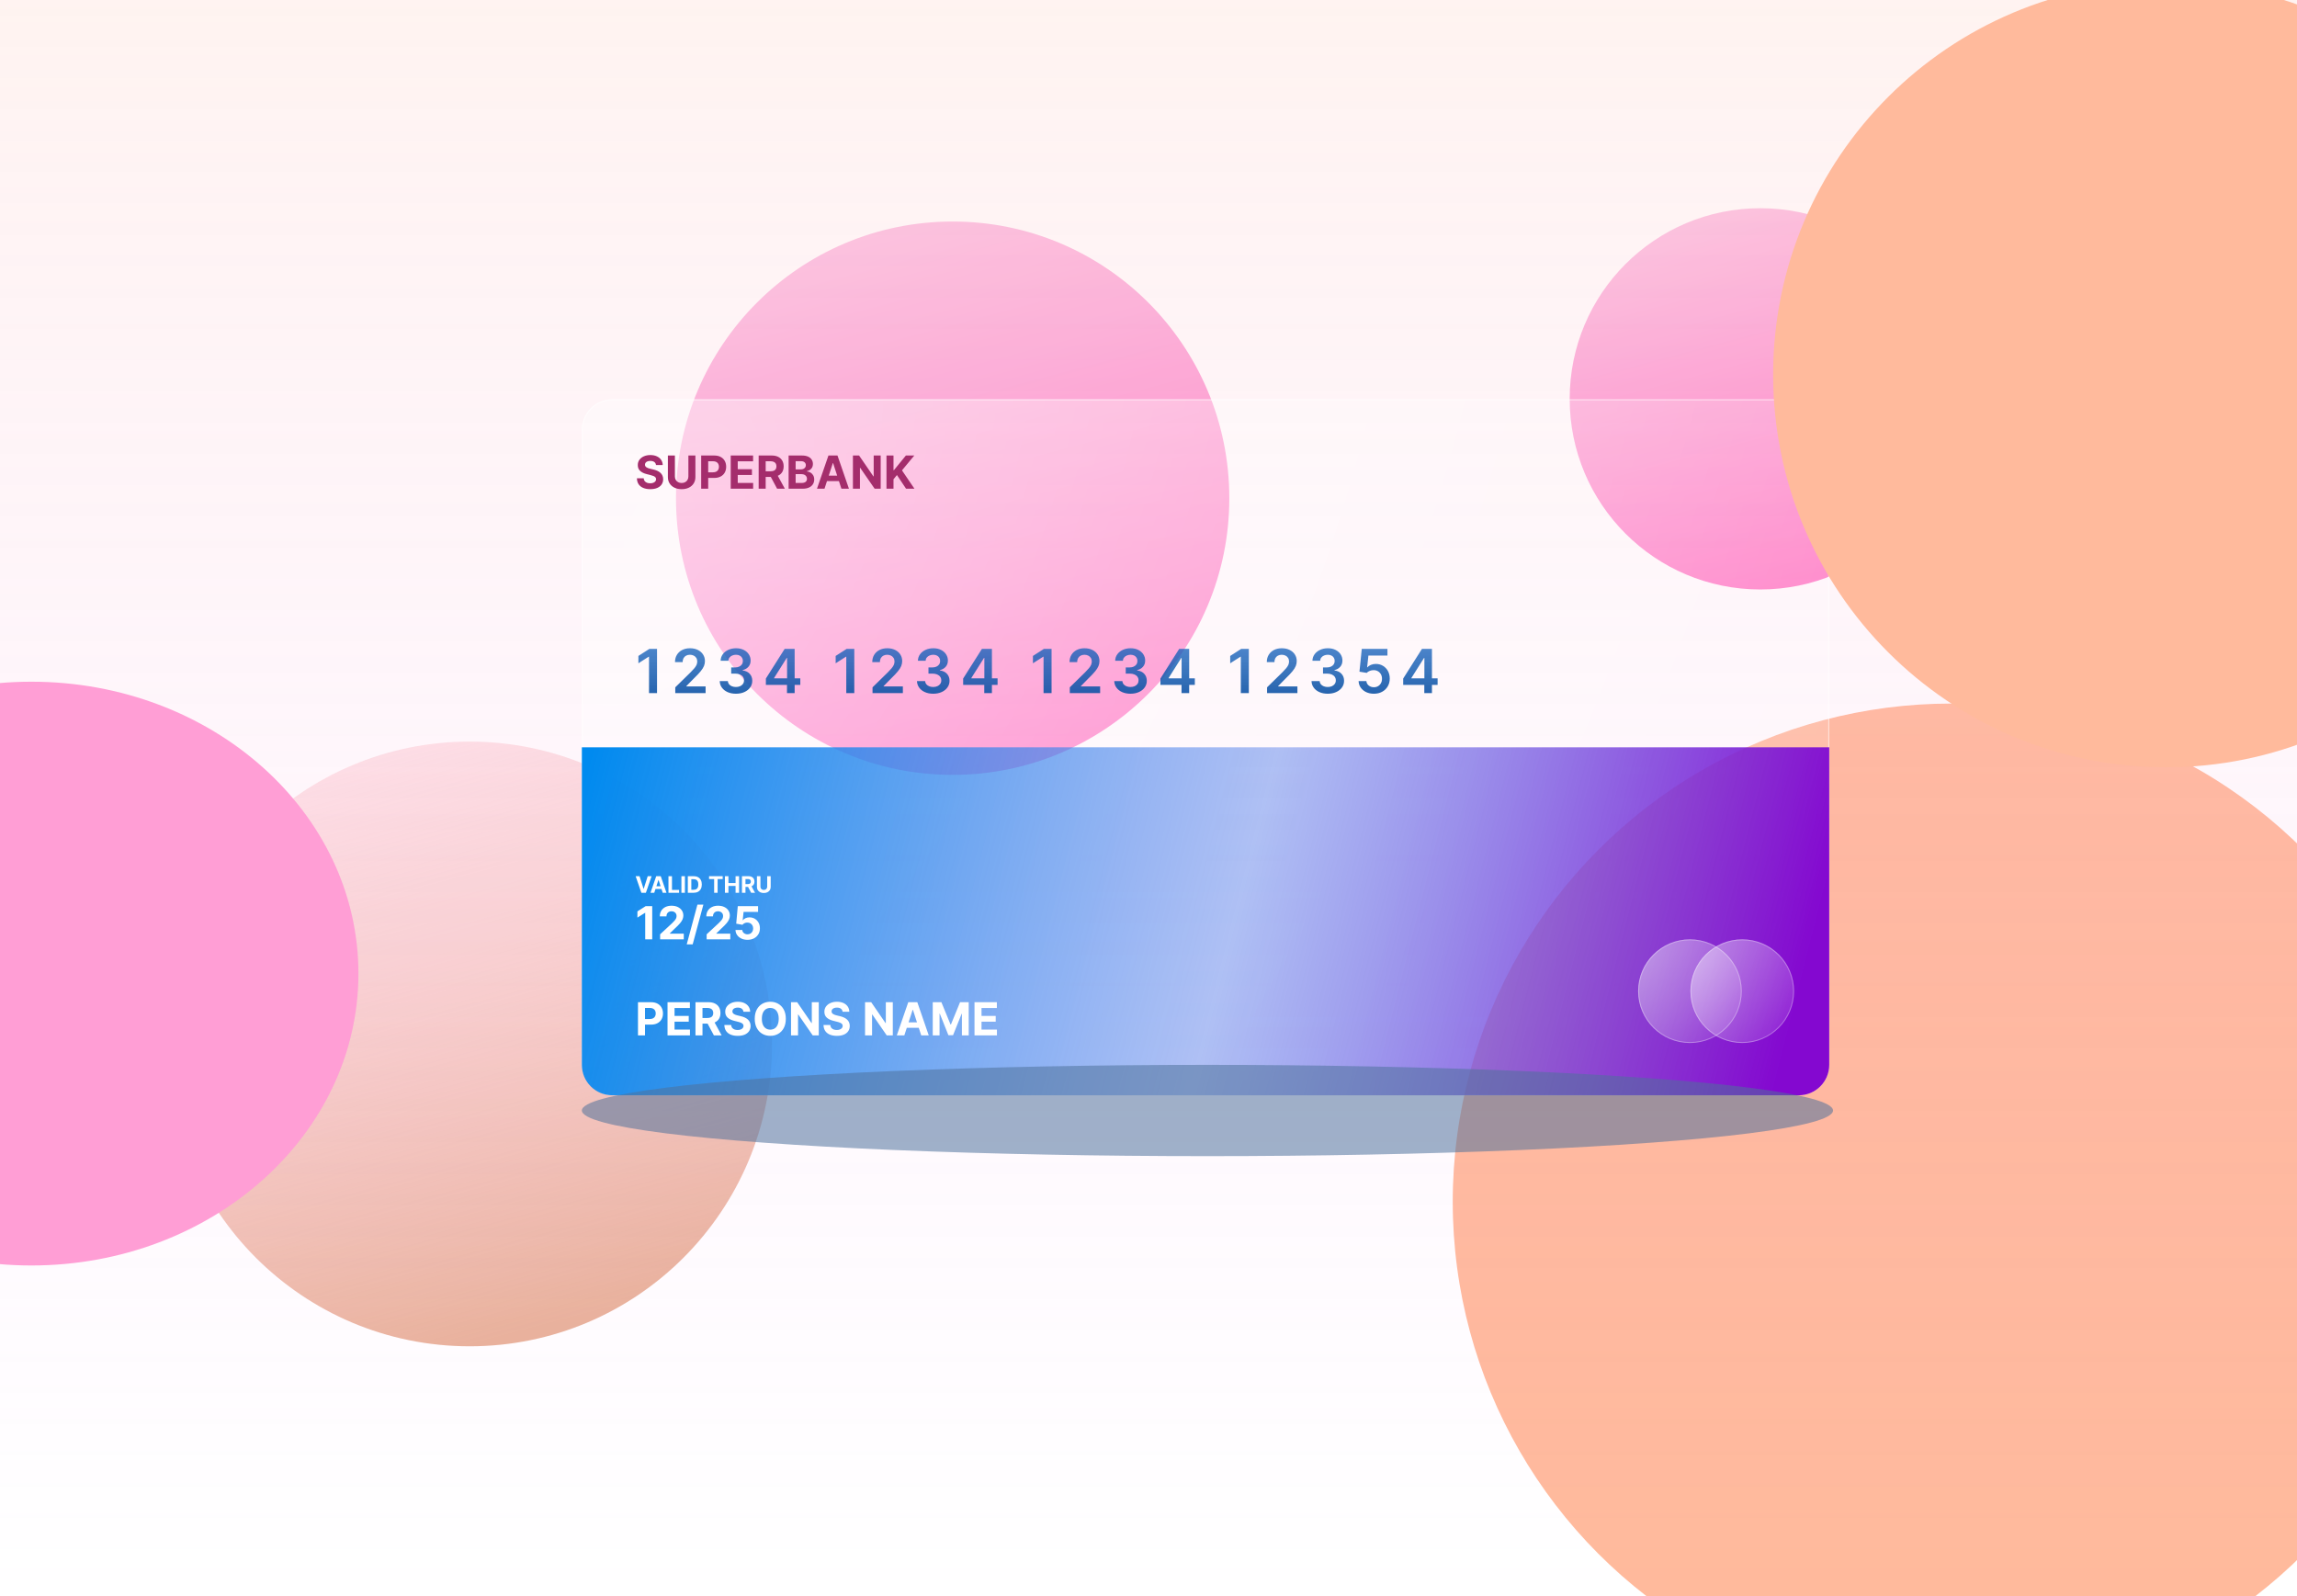 <svg xmlns="http://www.w3.org/2000/svg" width="2416" height="1679" viewBox="0 0 2416 1679" fill="none"><g clip-path="url(#clip0_119_2)"><rect width="2416" height="1679" fill="white"></rect><g filter="url(#filter0_f_119_2)"><circle cx="1851.5" cy="419.5" r="200.5" fill="url(#paint0_linear_119_2)"></circle></g><circle cx="2140.5" cy="1263.5" r="275.5" fill="url(#paint1_linear_119_2)"></circle><g filter="url(#filter1_f_119_2)"><circle cx="1002" cy="524" r="291" fill="url(#paint2_linear_119_2)"></circle></g><g filter="url(#filter2_f_119_2)"><circle cx="494" cy="1098" r="318" fill="url(#paint3_linear_119_2)"></circle></g><g filter="url(#filter3_f_119_2)"><circle cx="2052" cy="1264" r="524" fill="#FFBA9C"></circle></g><rect width="2416" height="1679" fill="url(#paint4_linear_119_2)" fill-opacity="0.2"></rect><g style="mix-blend-mode:overlay" filter="url(#filter4_b_119_2)"><rect x="612" y="420" width="1312" height="732" rx="32" fill="url(#paint5_radial_119_2)" fill-opacity="0.6"></rect><rect x="612.5" y="420.5" width="1311" height="731" rx="31.5" stroke="white" stroke-opacity="0.6"></rect></g><path d="M612 786H1924V1120C1924 1137.67 1909.67 1152 1892 1152H644C626.327 1152 612 1137.67 612 1120V786Z" fill="url(#paint6_linear_119_2)"></path><g filter="url(#filter5_f_119_2)"><ellipse cx="1270" cy="1168" rx="658" ry="48" fill="#4E729B" fill-opacity="0.54" style="mix-blend-mode:overlay"></ellipse></g><path d="M689.972 489.131C689.835 487.756 689.25 486.687 688.216 485.926C687.182 485.165 685.778 484.784 684.006 484.784C682.801 484.784 681.784 484.955 680.955 485.295C680.125 485.625 679.489 486.085 679.045 486.676C678.614 487.267 678.398 487.938 678.398 488.688C678.375 489.312 678.506 489.858 678.79 490.324C679.085 490.79 679.489 491.193 680 491.534C680.511 491.864 681.102 492.153 681.773 492.403C682.443 492.642 683.159 492.847 683.92 493.017L687.057 493.767C688.58 494.108 689.977 494.562 691.25 495.131C692.523 495.699 693.625 496.398 694.557 497.227C695.489 498.057 696.21 499.034 696.722 500.159C697.244 501.284 697.511 502.574 697.523 504.028C697.511 506.165 696.966 508.017 695.886 509.585C694.818 511.142 693.273 512.352 691.25 513.216C689.239 514.068 686.813 514.494 683.972 514.494C681.153 514.494 678.699 514.062 676.608 513.199C674.528 512.335 672.903 511.057 671.733 509.364C670.574 507.659 669.966 505.551 669.909 503.04H677.051C677.131 504.21 677.466 505.187 678.057 505.972C678.659 506.744 679.46 507.33 680.46 507.727C681.472 508.114 682.614 508.307 683.886 508.307C685.136 508.307 686.222 508.125 687.142 507.761C688.074 507.398 688.795 506.892 689.307 506.244C689.818 505.597 690.074 504.852 690.074 504.011C690.074 503.227 689.841 502.568 689.375 502.034C688.92 501.5 688.25 501.045 687.364 500.67C686.489 500.295 685.415 499.955 684.142 499.648L680.341 498.693C677.398 497.977 675.074 496.858 673.369 495.335C671.665 493.812 670.818 491.761 670.83 489.182C670.818 487.068 671.381 485.222 672.517 483.642C673.665 482.062 675.239 480.83 677.239 479.943C679.239 479.057 681.511 478.614 684.057 478.614C686.648 478.614 688.909 479.057 690.841 479.943C692.784 480.83 694.295 482.062 695.375 483.642C696.455 485.222 697.011 487.051 697.045 489.131H689.972ZM724.05 479.091H731.43V501.761C731.43 504.307 730.822 506.534 729.607 508.443C728.402 510.352 726.714 511.841 724.544 512.909C722.374 513.966 719.845 514.494 716.959 514.494C714.061 514.494 711.527 513.966 709.357 512.909C707.186 511.841 705.499 510.352 704.294 508.443C703.089 506.534 702.487 504.307 702.487 501.761V479.091H709.868V501.131C709.868 502.46 710.158 503.642 710.737 504.676C711.328 505.71 712.158 506.523 713.226 507.114C714.294 507.705 715.538 508 716.959 508C718.391 508 719.635 507.705 720.692 507.114C721.76 506.523 722.584 505.71 723.163 504.676C723.754 503.642 724.05 502.46 724.05 501.131V479.091ZM737.503 514V479.091H751.276C753.923 479.091 756.179 479.597 758.043 480.608C759.906 481.608 761.327 483 762.304 484.784C763.293 486.557 763.787 488.602 763.787 490.92C763.787 493.239 763.287 495.284 762.287 497.057C761.287 498.83 759.838 500.21 757.94 501.199C756.054 502.187 753.77 502.682 751.088 502.682H742.31V496.767H749.895C751.315 496.767 752.486 496.523 753.406 496.034C754.338 495.534 755.031 494.847 755.486 493.972C755.952 493.085 756.185 492.068 756.185 490.92C756.185 489.761 755.952 488.75 755.486 487.886C755.031 487.011 754.338 486.335 753.406 485.858C752.474 485.369 751.293 485.125 749.861 485.125H744.884V514H737.503ZM768.581 514V479.091H792.104V485.176H775.962V493.494H790.893V499.58H775.962V507.915H792.172V514H768.581ZM797.972 514V479.091H811.744C814.381 479.091 816.631 479.562 818.494 480.506C820.369 481.437 821.795 482.761 822.773 484.477C823.761 486.182 824.256 488.187 824.256 490.494C824.256 492.812 823.756 494.807 822.756 496.477C821.756 498.136 820.307 499.409 818.409 500.295C816.523 501.182 814.239 501.625 811.557 501.625H802.335V495.693H810.364C811.773 495.693 812.943 495.5 813.875 495.114C814.807 494.727 815.5 494.148 815.955 493.375C816.42 492.602 816.653 491.642 816.653 490.494C816.653 489.335 816.42 488.358 815.955 487.562C815.5 486.767 814.801 486.165 813.858 485.756C812.926 485.335 811.75 485.125 810.33 485.125H805.352V514H797.972ZM816.824 498.114L825.5 514H817.352L808.864 498.114H816.824ZM829.472 514V479.091H843.449C846.017 479.091 848.159 479.472 849.875 480.233C851.591 480.994 852.881 482.051 853.744 483.403C854.608 484.744 855.04 486.29 855.04 488.04C855.04 489.403 854.767 490.602 854.222 491.636C853.676 492.659 852.926 493.5 851.972 494.159C851.028 494.807 849.949 495.267 848.733 495.54V495.881C850.063 495.937 851.307 496.312 852.466 497.006C853.636 497.699 854.585 498.67 855.312 499.92C856.04 501.159 856.403 502.636 856.403 504.352C856.403 506.205 855.943 507.858 855.023 509.312C854.114 510.756 852.767 511.898 850.983 512.739C849.199 513.58 847 514 844.386 514H829.472ZM836.852 507.966H842.869C844.926 507.966 846.426 507.574 847.369 506.79C848.313 505.994 848.784 504.937 848.784 503.619C848.784 502.653 848.551 501.801 848.085 501.062C847.619 500.324 846.955 499.744 846.091 499.324C845.239 498.903 844.222 498.693 843.04 498.693H836.852V507.966ZM836.852 493.699H842.324C843.335 493.699 844.233 493.523 845.017 493.17C845.813 492.807 846.438 492.295 846.892 491.636C847.358 490.977 847.591 490.188 847.591 489.267C847.591 488.006 847.142 486.989 846.244 486.216C845.358 485.443 844.097 485.057 842.46 485.057H836.852V493.699ZM867.223 514H859.314L871.365 479.091H880.876L892.911 514H885.001L876.257 487.068H875.984L867.223 514ZM866.729 500.278H885.411V506.04H866.729V500.278ZM926.311 479.091V514H919.936L904.749 492.028H904.493V514H897.112V479.091H903.589L918.658 501.045H918.964V479.091H926.311ZM932.409 514V479.091H939.79V494.483H940.25L952.812 479.091H961.659L948.705 494.722L961.812 514H952.983L943.42 499.648L939.79 504.08V514H932.409Z" fill="#A42D6C"></path><g filter="url(#filter6_d_119_2)"><path d="M671.034 1089V1054.09H684.807C687.455 1054.09 689.71 1054.6 691.574 1055.61C693.438 1056.61 694.858 1058 695.835 1059.78C696.824 1061.56 697.318 1063.6 697.318 1065.92C697.318 1068.24 696.818 1070.28 695.818 1072.06C694.818 1073.83 693.369 1075.21 691.472 1076.2C689.585 1077.19 687.301 1077.68 684.619 1077.68H675.841V1071.77H683.426C684.847 1071.77 686.017 1071.52 686.938 1071.03C687.869 1070.53 688.563 1069.85 689.017 1068.97C689.483 1068.09 689.716 1067.07 689.716 1065.92C689.716 1064.76 689.483 1063.75 689.017 1062.89C688.563 1062.01 687.869 1061.34 686.938 1060.86C686.006 1060.37 684.824 1060.12 683.392 1060.12H678.415V1089H671.034ZM702.112 1089V1054.09H725.635V1060.18H709.493V1068.49H724.425V1074.58H709.493V1082.91H725.703V1089H702.112ZM731.503 1089V1054.09H745.276C747.912 1054.09 750.162 1054.56 752.026 1055.51C753.901 1056.44 755.327 1057.76 756.304 1059.48C757.293 1061.18 757.787 1063.19 757.787 1065.49C757.787 1067.81 757.287 1069.81 756.287 1071.48C755.287 1073.14 753.838 1074.41 751.94 1075.3C750.054 1076.18 747.77 1076.62 745.088 1076.62H735.866V1070.69H743.895C745.304 1070.69 746.474 1070.5 747.406 1070.11C748.338 1069.73 749.031 1069.15 749.486 1068.38C749.952 1067.6 750.185 1066.64 750.185 1065.49C750.185 1064.34 749.952 1063.36 749.486 1062.56C749.031 1061.77 748.332 1061.16 747.389 1060.76C746.457 1060.34 745.281 1060.12 743.861 1060.12H738.884V1089H731.503ZM750.355 1073.11L759.031 1089H750.884L742.395 1073.11H750.355ZM781.94 1064.13C781.804 1062.76 781.219 1061.69 780.185 1060.93C779.151 1060.16 777.747 1059.78 775.974 1059.78C774.77 1059.78 773.753 1059.95 772.923 1060.3C772.094 1060.62 771.457 1061.09 771.014 1061.68C770.582 1062.27 770.366 1062.94 770.366 1063.69C770.344 1064.31 770.474 1064.86 770.759 1065.32C771.054 1065.79 771.457 1066.19 771.969 1066.53C772.48 1066.86 773.071 1067.15 773.741 1067.4C774.412 1067.64 775.128 1067.85 775.889 1068.02L779.026 1068.77C780.548 1069.11 781.946 1069.56 783.219 1070.13C784.491 1070.7 785.594 1071.4 786.526 1072.23C787.457 1073.06 788.179 1074.03 788.69 1075.16C789.213 1076.28 789.48 1077.57 789.491 1079.03C789.48 1081.16 788.935 1083.02 787.855 1084.59C786.787 1086.14 785.241 1087.35 783.219 1088.22C781.207 1089.07 778.781 1089.49 775.94 1089.49C773.122 1089.49 770.668 1089.06 768.577 1088.2C766.497 1087.34 764.872 1086.06 763.702 1084.36C762.543 1082.66 761.935 1080.55 761.878 1078.04H769.02C769.099 1079.21 769.435 1080.19 770.026 1080.97C770.628 1081.74 771.429 1082.33 772.429 1082.73C773.44 1083.11 774.582 1083.31 775.855 1083.31C777.105 1083.31 778.19 1083.12 779.111 1082.76C780.043 1082.4 780.764 1081.89 781.276 1081.24C781.787 1080.6 782.043 1079.85 782.043 1079.01C782.043 1078.23 781.81 1077.57 781.344 1077.03C780.889 1076.5 780.219 1076.05 779.332 1075.67C778.457 1075.3 777.384 1074.95 776.111 1074.65L772.31 1073.69C769.366 1072.98 767.043 1071.86 765.338 1070.34C763.634 1068.81 762.787 1066.76 762.798 1064.18C762.787 1062.07 763.349 1060.22 764.486 1058.64C765.634 1057.06 767.207 1055.83 769.207 1054.94C771.207 1054.06 773.48 1053.61 776.026 1053.61C778.616 1053.61 780.878 1054.06 782.81 1054.94C784.753 1055.83 786.264 1057.06 787.344 1058.64C788.423 1060.22 788.98 1062.05 789.014 1064.13H781.94ZM826.536 1071.55C826.536 1075.35 825.814 1078.59 824.371 1081.26C822.939 1083.93 820.984 1085.97 818.507 1087.38C816.041 1088.78 813.268 1089.48 810.189 1089.48C807.087 1089.48 804.303 1088.77 801.837 1087.36C799.371 1085.95 797.422 1083.91 795.99 1081.24C794.558 1078.57 793.842 1075.34 793.842 1071.55C793.842 1067.74 794.558 1064.5 795.99 1061.83C797.422 1059.16 799.371 1057.12 801.837 1055.73C804.303 1054.32 807.087 1053.61 810.189 1053.61C813.268 1053.61 816.041 1054.32 818.507 1055.73C820.984 1057.12 822.939 1059.16 824.371 1061.83C825.814 1064.5 826.536 1067.74 826.536 1071.55ZM819.053 1071.55C819.053 1069.08 818.683 1067 817.945 1065.31C817.217 1063.61 816.189 1062.33 814.859 1061.45C813.53 1060.58 811.973 1060.14 810.189 1060.14C808.405 1060.14 806.848 1060.58 805.518 1061.45C804.189 1062.33 803.155 1063.61 802.416 1065.31C801.689 1067 801.325 1069.08 801.325 1071.55C801.325 1074.01 801.689 1076.09 802.416 1077.78C803.155 1079.48 804.189 1080.76 805.518 1081.64C806.848 1082.51 808.405 1082.95 810.189 1082.95C811.973 1082.95 813.53 1082.51 814.859 1081.64C816.189 1080.76 817.217 1079.48 817.945 1077.78C818.683 1076.09 819.053 1074.01 819.053 1071.55ZM861.202 1054.09V1089H854.827L839.639 1067.03H839.384V1089H832.003V1054.09H838.48L853.548 1076.05H853.855V1054.09H861.202ZM886.237 1064.13C886.101 1062.76 885.516 1061.69 884.482 1060.93C883.447 1060.16 882.044 1059.78 880.271 1059.78C879.067 1059.78 878.05 1059.95 877.22 1060.3C876.391 1060.62 875.754 1061.09 875.311 1061.68C874.879 1062.27 874.663 1062.94 874.663 1063.69C874.641 1064.31 874.771 1064.86 875.055 1065.32C875.351 1065.79 875.754 1066.19 876.266 1066.53C876.777 1066.86 877.368 1067.15 878.038 1067.4C878.709 1067.64 879.425 1067.85 880.186 1068.02L883.322 1068.77C884.845 1069.11 886.243 1069.56 887.516 1070.13C888.788 1070.7 889.891 1071.4 890.822 1072.23C891.754 1073.06 892.476 1074.03 892.987 1075.16C893.51 1076.28 893.777 1077.57 893.788 1079.03C893.777 1081.16 893.232 1083.02 892.152 1084.59C891.084 1086.14 889.538 1087.35 887.516 1088.22C885.504 1089.07 883.078 1089.49 880.237 1089.49C877.419 1089.49 874.964 1089.06 872.874 1088.2C870.794 1087.34 869.169 1086.06 867.999 1084.36C866.839 1082.66 866.232 1080.55 866.175 1078.04H873.317C873.396 1079.21 873.732 1080.19 874.322 1080.97C874.925 1081.74 875.726 1082.33 876.726 1082.73C877.737 1083.11 878.879 1083.31 880.152 1083.31C881.402 1083.31 882.487 1083.12 883.408 1082.76C884.339 1082.4 885.061 1081.89 885.572 1081.24C886.084 1080.6 886.339 1079.85 886.339 1079.01C886.339 1078.23 886.107 1077.57 885.641 1077.03C885.186 1076.5 884.516 1076.05 883.629 1075.67C882.754 1075.3 881.68 1074.95 880.408 1074.65L876.607 1073.69C873.663 1072.98 871.339 1071.86 869.635 1070.34C867.93 1068.81 867.084 1066.76 867.095 1064.18C867.084 1062.07 867.646 1060.22 868.783 1058.64C869.93 1057.06 871.504 1055.83 873.504 1054.94C875.504 1054.06 877.777 1053.61 880.322 1053.61C882.913 1053.61 885.175 1054.06 887.107 1054.94C889.05 1055.83 890.561 1057.06 891.641 1058.64C892.72 1060.22 893.277 1062.05 893.311 1064.13H886.237ZM939.061 1054.09V1089H932.686L917.499 1067.03H917.243V1089H909.862V1054.09H916.339L931.408 1076.05H931.714V1054.09H939.061ZM951.176 1089H943.267L955.318 1054.09H964.83L976.864 1089H968.955L960.21 1062.07H959.938L951.176 1089ZM950.682 1075.28H969.364V1081.04H950.682V1075.28ZM981.065 1054.09H990.168L999.781 1077.55H1000.19L1009.8 1054.09H1018.91V1089H1011.75V1066.28H1011.46L1002.42 1088.83H997.548L988.514 1066.19H988.224V1089H981.065V1054.09ZM1024.99 1089V1054.09H1048.51V1060.18H1032.37V1068.49H1047.3V1074.58H1032.37V1082.91H1048.58V1089H1024.99Z" fill="white"></path></g><path d="M686.017 953.091V988H678.636V960.097H678.432L670.438 965.108V958.562L679.08 953.091H686.017ZM694.314 988V982.682L706.74 971.176C707.797 970.153 708.683 969.233 709.399 968.415C710.126 967.597 710.678 966.795 711.053 966.011C711.428 965.216 711.615 964.358 711.615 963.438C711.615 962.415 711.382 961.534 710.916 960.795C710.45 960.045 709.814 959.472 709.007 959.074C708.2 958.665 707.286 958.46 706.263 958.46C705.195 958.46 704.263 958.676 703.467 959.108C702.672 959.54 702.058 960.159 701.626 960.966C701.195 961.773 700.979 962.733 700.979 963.847H693.973C693.973 961.562 694.49 959.58 695.524 957.898C696.558 956.216 698.007 954.915 699.871 953.994C701.734 953.074 703.882 952.614 706.314 952.614C708.814 952.614 710.99 953.057 712.842 953.943C714.706 954.818 716.155 956.034 717.189 957.591C718.223 959.148 718.74 960.932 718.74 962.943C718.74 964.261 718.479 965.562 717.956 966.847C717.445 968.131 716.53 969.557 715.212 971.125C713.893 972.682 712.036 974.551 709.638 976.733L704.541 981.727V981.966H719.2V988H694.314ZM739.821 951.455L728.571 993.25H722.315L733.565 951.455H739.821ZM743.251 988V982.682L755.678 971.176C756.734 970.153 757.621 969.233 758.337 968.415C759.064 967.597 759.615 966.795 759.99 966.011C760.365 965.216 760.553 964.358 760.553 963.438C760.553 962.415 760.32 961.534 759.854 960.795C759.388 960.045 758.751 959.472 757.945 959.074C757.138 958.665 756.223 958.46 755.2 958.46C754.132 958.46 753.2 958.676 752.405 959.108C751.609 959.54 750.996 960.159 750.564 960.966C750.132 961.773 749.916 962.733 749.916 963.847H742.911C742.911 961.562 743.428 959.58 744.462 957.898C745.496 956.216 746.945 954.915 748.808 953.994C750.672 953.074 752.82 952.614 755.251 952.614C757.751 952.614 759.928 953.057 761.78 953.943C763.643 954.818 765.092 956.034 766.126 957.591C767.161 959.148 767.678 960.932 767.678 962.943C767.678 964.261 767.416 965.562 766.893 966.847C766.382 968.131 765.467 969.557 764.149 971.125C762.831 972.682 760.973 974.551 758.575 976.733L753.479 981.727V981.966H768.138V988H743.251ZM786.236 988.477C783.827 988.477 781.679 988.034 779.793 987.148C777.918 986.261 776.429 985.04 775.327 983.483C774.224 981.926 773.651 980.142 773.605 978.131H780.764C780.844 979.483 781.412 980.58 782.469 981.42C783.526 982.261 784.781 982.682 786.236 982.682C787.395 982.682 788.418 982.426 789.304 981.915C790.202 981.392 790.901 980.67 791.401 979.75C791.912 978.818 792.168 977.75 792.168 976.545C792.168 975.318 791.906 974.239 791.384 973.307C790.872 972.375 790.162 971.648 789.253 971.125C788.344 970.602 787.304 970.335 786.134 970.324C785.111 970.324 784.116 970.534 783.151 970.955C782.196 971.375 781.452 971.949 780.918 972.676L774.355 971.5L776.009 953.091H797.349V959.125H782.094L781.19 967.869H781.395C782.009 967.006 782.935 966.29 784.173 965.722C785.412 965.153 786.798 964.869 788.332 964.869C790.435 964.869 792.31 965.364 793.957 966.352C795.605 967.341 796.906 968.699 797.861 970.426C798.815 972.142 799.287 974.119 799.276 976.358C799.287 978.71 798.741 980.801 797.639 982.631C796.548 984.449 795.02 985.881 793.054 986.926C791.099 987.96 788.827 988.477 786.236 988.477Z" fill="white"></path><path d="M672.67 921.545L676.889 934.807H677.051L681.278 921.545H685.369L679.352 939H674.597L668.571 921.545H672.67ZM688.158 939H684.204L690.229 921.545H694.985L701.002 939H697.048L692.675 925.534H692.539L688.158 939ZM687.911 932.139H697.252V935.02H687.911V932.139ZM703.103 939V921.545H706.793V935.957H714.276V939H703.103ZM720.411 921.545V939H716.72V921.545H720.411ZM729.634 939H723.447V921.545H729.685C731.441 921.545 732.952 921.895 734.219 922.594C735.487 923.287 736.461 924.284 737.143 925.585C737.83 926.886 738.174 928.443 738.174 930.256C738.174 932.074 737.83 933.636 737.143 934.943C736.461 936.25 735.481 937.253 734.202 937.952C732.93 938.651 731.407 939 729.634 939ZM727.137 935.838H729.481C730.572 935.838 731.489 935.645 732.234 935.259C732.984 934.866 733.546 934.261 733.921 933.443C734.302 932.619 734.492 931.557 734.492 930.256C734.492 928.966 734.302 927.912 733.921 927.094C733.546 926.276 732.987 925.673 732.242 925.287C731.498 924.901 730.58 924.707 729.489 924.707H727.137V935.838ZM745.798 924.588V921.545H760.133V924.588H754.789V939H751.141V924.588H745.798ZM762.494 939V921.545H766.184V928.747H773.675V921.545H777.357V939H773.675V931.79H766.184V939H762.494ZM780.4 939V921.545H787.286C788.604 921.545 789.729 921.781 790.661 922.253C791.599 922.719 792.312 923.381 792.8 924.239C793.295 925.091 793.542 926.094 793.542 927.247C793.542 928.406 793.292 929.403 792.792 930.239C792.292 931.068 791.567 931.705 790.619 932.148C789.675 932.591 788.533 932.812 787.192 932.812H782.582V929.847H786.596C787.3 929.847 787.886 929.75 788.352 929.557C788.817 929.364 789.164 929.074 789.391 928.688C789.624 928.301 789.741 927.821 789.741 927.247C789.741 926.668 789.624 926.179 789.391 925.781C789.164 925.384 788.815 925.082 788.343 924.878C787.877 924.668 787.289 924.562 786.579 924.562H784.09V939H780.4ZM789.826 931.057L794.164 939H790.09L785.846 931.057H789.826ZM806.931 921.545H810.621V932.881C810.621 934.153 810.317 935.267 809.71 936.222C809.107 937.176 808.263 937.92 807.178 938.455C806.093 938.983 804.829 939.247 803.386 939.247C801.937 939.247 800.67 938.983 799.585 938.455C798.499 937.92 797.656 937.176 797.053 936.222C796.451 935.267 796.15 934.153 796.15 932.881V921.545H799.84V932.565C799.84 933.23 799.985 933.821 800.275 934.338C800.57 934.855 800.985 935.261 801.519 935.557C802.053 935.852 802.675 936 803.386 936C804.102 936 804.724 935.852 805.252 935.557C805.786 935.261 806.198 934.855 806.488 934.338C806.783 933.821 806.931 933.23 806.931 932.565V921.545Z" fill="white"></path><path d="M691.068 682.455V729H682.636V690.659H682.364L671.477 697.614V689.886L683.045 682.455H691.068ZM710.246 729V722.909L726.405 707.068C727.951 705.508 729.239 704.121 730.269 702.909C731.299 701.697 732.072 700.523 732.587 699.386C733.102 698.25 733.36 697.038 733.36 695.75C733.36 694.28 733.027 693.023 732.36 691.977C731.693 690.917 730.777 690.098 729.61 689.523C728.443 688.947 727.118 688.659 725.633 688.659C724.102 688.659 722.762 688.977 721.61 689.614C720.458 690.235 719.565 691.121 718.928 692.273C718.307 693.424 717.996 694.795 717.996 696.386H709.974C709.974 693.432 710.648 690.864 711.996 688.682C713.345 686.5 715.201 684.811 717.565 683.614C719.943 682.417 722.671 681.818 725.746 681.818C728.868 681.818 731.61 682.402 733.974 683.568C736.337 684.735 738.171 686.333 739.474 688.364C740.792 690.394 741.451 692.712 741.451 695.318C741.451 697.061 741.118 698.773 740.451 700.455C739.784 702.136 738.61 704 736.928 706.045C735.262 708.091 732.921 710.568 729.905 713.477L721.883 721.636V721.955H742.155V729H710.246ZM774.061 729.636C770.788 729.636 767.879 729.076 765.334 727.955C762.803 726.833 760.803 725.273 759.334 723.273C757.864 721.273 757.084 718.962 756.993 716.341H765.538C765.614 717.598 766.031 718.697 766.788 719.636C767.546 720.561 768.553 721.28 769.811 721.795C771.068 722.311 772.478 722.568 774.038 722.568C775.705 722.568 777.182 722.28 778.47 721.705C779.758 721.114 780.765 720.295 781.493 719.25C782.22 718.205 782.576 717 782.561 715.636C782.576 714.227 782.212 712.985 781.47 711.909C780.728 710.833 779.652 709.992 778.243 709.386C776.849 708.78 775.167 708.477 773.197 708.477H769.084V701.977H773.197C774.818 701.977 776.235 701.697 777.447 701.136C778.675 700.576 779.637 699.788 780.334 698.773C781.031 697.742 781.372 696.553 781.356 695.205C781.372 693.886 781.076 692.742 780.47 691.773C779.879 690.788 779.038 690.023 777.947 689.477C776.872 688.932 775.606 688.659 774.152 688.659C772.728 688.659 771.409 688.917 770.197 689.432C768.985 689.947 768.008 690.682 767.265 691.636C766.523 692.576 766.129 693.697 766.084 695H757.97C758.031 692.394 758.781 690.106 760.22 688.136C761.675 686.152 763.614 684.606 766.038 683.5C768.462 682.379 771.182 681.818 774.197 681.818C777.303 681.818 780 682.402 782.288 683.568C784.591 684.72 786.372 686.273 787.629 688.227C788.887 690.182 789.515 692.341 789.515 694.705C789.531 697.326 788.758 699.523 787.197 701.295C785.652 703.068 783.622 704.227 781.106 704.773V705.136C784.379 705.591 786.887 706.803 788.629 708.773C790.387 710.727 791.258 713.159 791.243 716.068C791.243 718.674 790.5 721.008 789.015 723.068C787.546 725.114 785.515 726.72 782.925 727.886C780.349 729.053 777.394 729.636 774.061 729.636ZM805.563 720.364V713.659L825.313 682.455H830.904V692H827.495L814.199 713.068V713.432H841.768V720.364H805.563ZM827.768 729V718.318L827.858 715.318V682.455H835.813V729H827.768ZM898.556 682.455V729H890.124V690.659H889.851L878.965 697.614V689.886L890.533 682.455H898.556ZM917.734 729V722.909L933.893 707.068C935.438 705.508 936.726 704.121 937.757 702.909C938.787 701.697 939.56 700.523 940.075 699.386C940.59 698.25 940.848 697.038 940.848 695.75C940.848 694.28 940.514 693.023 939.848 691.977C939.181 690.917 938.264 690.098 937.098 689.523C935.931 688.947 934.605 688.659 933.12 688.659C931.59 688.659 930.249 688.977 929.098 689.614C927.946 690.235 927.052 691.121 926.416 692.273C925.794 693.424 925.484 694.795 925.484 696.386H917.461C917.461 693.432 918.135 690.864 919.484 688.682C920.832 686.5 922.688 684.811 925.052 683.614C927.431 682.417 930.158 681.818 933.234 681.818C936.355 681.818 939.098 682.402 941.461 683.568C943.825 684.735 945.658 686.333 946.961 688.364C948.279 690.394 948.938 692.712 948.938 695.318C948.938 697.061 948.605 698.773 947.938 700.455C947.272 702.136 946.098 704 944.416 706.045C942.749 708.091 940.408 710.568 937.393 713.477L929.37 721.636V721.955H949.643V729H917.734ZM981.548 729.636C978.276 729.636 975.367 729.076 972.821 727.955C970.291 726.833 968.291 725.273 966.821 723.273C965.351 721.273 964.571 718.962 964.48 716.341H973.026C973.101 717.598 973.518 718.697 974.276 719.636C975.033 720.561 976.041 721.28 977.298 721.795C978.556 722.311 979.965 722.568 981.526 722.568C983.192 722.568 984.67 722.28 985.957 721.705C987.245 721.114 988.253 720.295 988.98 719.25C989.707 718.205 990.064 717 990.048 715.636C990.064 714.227 989.7 712.985 988.957 711.909C988.215 710.833 987.139 709.992 985.73 709.386C984.336 708.78 982.654 708.477 980.685 708.477H976.571V701.977H980.685C982.306 701.977 983.723 701.697 984.935 701.136C986.162 700.576 987.124 699.788 987.821 698.773C988.518 697.742 988.859 696.553 988.844 695.205C988.859 693.886 988.564 692.742 987.957 691.773C987.367 690.788 986.526 690.023 985.435 689.477C984.359 688.932 983.094 688.659 981.639 688.659C980.215 688.659 978.897 688.917 977.685 689.432C976.473 689.947 975.495 690.682 974.753 691.636C974.011 692.576 973.617 693.697 973.571 695H965.457C965.518 692.394 966.268 690.106 967.707 688.136C969.162 686.152 971.101 684.606 973.526 683.5C975.95 682.379 978.67 681.818 981.685 681.818C984.791 681.818 987.488 682.402 989.776 683.568C992.079 684.72 993.859 686.273 995.117 688.227C996.374 690.182 997.003 692.341 997.003 694.705C997.018 697.326 996.245 699.523 994.685 701.295C993.139 703.068 991.109 704.227 988.594 704.773V705.136C991.867 705.591 994.374 706.803 996.117 708.773C997.874 710.727 998.745 713.159 998.73 716.068C998.73 718.674 997.988 721.008 996.503 723.068C995.033 725.114 993.003 726.72 990.412 727.886C987.836 729.053 984.882 729.636 981.548 729.636ZM1013.05 720.364V713.659L1032.8 682.455H1038.39V692H1034.98L1021.69 713.068V713.432H1049.26V720.364H1013.05ZM1035.26 729V718.318L1035.35 715.318V682.455H1043.3V729H1035.26ZM1106.04 682.455V729H1097.61V690.659H1097.34L1086.45 697.614V689.886L1098.02 682.455H1106.04ZM1125.22 729V722.909L1141.38 707.068C1142.93 705.508 1144.21 704.121 1145.24 702.909C1146.27 701.697 1147.05 700.523 1147.56 699.386C1148.08 698.25 1148.33 697.038 1148.33 695.75C1148.33 694.28 1148 693.023 1147.33 691.977C1146.67 690.917 1145.75 690.098 1144.58 689.523C1143.42 688.947 1142.09 688.659 1140.61 688.659C1139.08 688.659 1137.74 688.977 1136.58 689.614C1135.43 690.235 1134.54 691.121 1133.9 692.273C1133.28 693.424 1132.97 694.795 1132.97 696.386H1124.95C1124.95 693.432 1125.62 690.864 1126.97 688.682C1128.32 686.5 1130.18 684.811 1132.54 683.614C1134.92 682.417 1137.65 681.818 1140.72 681.818C1143.84 681.818 1146.58 682.402 1148.95 683.568C1151.31 684.735 1153.15 686.333 1154.45 688.364C1155.77 690.394 1156.43 692.712 1156.43 695.318C1156.43 697.061 1156.09 698.773 1155.43 700.455C1154.76 702.136 1153.58 704 1151.9 706.045C1150.24 708.091 1147.9 710.568 1144.88 713.477L1136.86 721.636V721.955H1157.13V729H1125.22ZM1189.04 729.636C1185.76 729.636 1182.85 729.076 1180.31 727.955C1177.78 726.833 1175.78 725.273 1174.31 723.273C1172.84 721.273 1172.06 718.962 1171.97 716.341H1180.51C1180.59 717.598 1181.01 718.697 1181.76 719.636C1182.52 720.561 1183.53 721.28 1184.79 721.795C1186.04 722.311 1187.45 722.568 1189.01 722.568C1190.68 722.568 1192.16 722.28 1193.45 721.705C1194.73 721.114 1195.74 720.295 1196.47 719.25C1197.2 718.205 1197.55 717 1197.54 715.636C1197.55 714.227 1197.19 712.985 1196.45 711.909C1195.7 710.833 1194.63 709.992 1193.22 709.386C1191.82 708.78 1190.14 708.477 1188.17 708.477H1184.06V701.977H1188.17C1189.79 701.977 1191.21 701.697 1192.42 701.136C1193.65 700.576 1194.61 699.788 1195.31 698.773C1196.01 697.742 1196.35 696.553 1196.33 695.205C1196.35 693.886 1196.05 692.742 1195.45 691.773C1194.85 690.788 1194.01 690.023 1192.92 689.477C1191.85 688.932 1190.58 688.659 1189.13 688.659C1187.7 688.659 1186.38 688.917 1185.17 689.432C1183.96 689.947 1182.98 690.682 1182.24 691.636C1181.5 692.576 1181.1 693.697 1181.06 695H1172.95C1173.01 692.394 1173.76 690.106 1175.2 688.136C1176.65 686.152 1178.59 684.606 1181.01 683.5C1183.44 682.379 1186.16 681.818 1189.17 681.818C1192.28 681.818 1194.98 682.402 1197.26 683.568C1199.57 684.72 1201.35 686.273 1202.6 688.227C1203.86 690.182 1204.49 692.341 1204.49 694.705C1204.51 697.326 1203.73 699.523 1202.17 701.295C1200.63 703.068 1198.6 704.227 1196.08 704.773V705.136C1199.35 705.591 1201.86 706.803 1203.6 708.773C1205.36 710.727 1206.23 713.159 1206.22 716.068C1206.22 718.674 1205.48 721.008 1203.99 723.068C1202.52 725.114 1200.49 726.72 1197.9 727.886C1195.32 729.053 1192.37 729.636 1189.04 729.636ZM1220.54 720.364V713.659L1240.29 682.455H1245.88V692H1242.47L1229.17 713.068V713.432H1256.74V720.364H1220.54ZM1242.74 729V718.318L1242.83 715.318V682.455H1250.79V729H1242.74ZM1313.53 682.455V729H1305.1V690.659H1304.83L1293.94 697.614V689.886L1305.51 682.455H1313.53ZM1332.71 729V722.909L1348.87 707.068C1350.41 705.508 1351.7 704.121 1352.73 702.909C1353.76 701.697 1354.53 700.523 1355.05 699.386C1355.56 698.25 1355.82 697.038 1355.82 695.75C1355.82 694.28 1355.49 693.023 1354.82 691.977C1354.16 690.917 1353.24 690.098 1352.07 689.523C1350.91 688.947 1349.58 688.659 1348.1 688.659C1346.56 688.659 1345.22 688.977 1344.07 689.614C1342.92 690.235 1342.03 691.121 1341.39 692.273C1340.77 693.424 1340.46 694.795 1340.46 696.386H1332.44C1332.44 693.432 1333.11 690.864 1334.46 688.682C1335.81 686.5 1337.66 684.811 1340.03 683.614C1342.41 682.417 1345.13 681.818 1348.21 681.818C1351.33 681.818 1354.07 682.402 1356.44 683.568C1358.8 684.735 1360.63 686.333 1361.94 688.364C1363.25 690.394 1363.91 692.712 1363.91 695.318C1363.91 697.061 1363.58 698.773 1362.91 700.455C1362.25 702.136 1361.07 704 1359.39 706.045C1357.72 708.091 1355.38 710.568 1352.37 713.477L1344.35 721.636V721.955H1364.62V729H1332.71ZM1396.52 729.636C1393.25 729.636 1390.34 729.076 1387.8 727.955C1385.27 726.833 1383.27 725.273 1381.8 723.273C1380.33 721.273 1379.55 718.962 1379.46 716.341H1388C1388.08 717.598 1388.49 718.697 1389.25 719.636C1390.01 720.561 1391.02 721.28 1392.27 721.795C1393.53 722.311 1394.94 722.568 1396.5 722.568C1398.17 722.568 1399.64 722.28 1400.93 721.705C1402.22 721.114 1403.23 720.295 1403.96 719.25C1404.68 718.205 1405.04 717 1405.02 715.636C1405.04 714.227 1404.67 712.985 1403.93 711.909C1403.19 710.833 1402.11 709.992 1400.71 709.386C1399.31 708.78 1397.63 708.477 1395.66 708.477H1391.55V701.977H1395.66C1397.28 701.977 1398.7 701.697 1399.91 701.136C1401.14 700.576 1402.1 699.788 1402.8 698.773C1403.49 697.742 1403.83 696.553 1403.82 695.205C1403.83 693.886 1403.54 692.742 1402.93 691.773C1402.34 690.788 1401.5 690.023 1400.41 689.477C1399.33 688.932 1398.07 688.659 1396.61 688.659C1395.19 688.659 1393.87 688.917 1392.66 689.432C1391.45 689.947 1390.47 690.682 1389.73 691.636C1388.99 692.576 1388.59 693.697 1388.55 695H1380.43C1380.49 692.394 1381.24 690.106 1382.68 688.136C1384.14 686.152 1386.08 684.606 1388.5 683.5C1390.92 682.379 1393.64 681.818 1396.66 681.818C1399.77 681.818 1402.46 682.402 1404.75 683.568C1407.05 684.72 1408.83 686.273 1410.09 688.227C1411.35 690.182 1411.98 692.341 1411.98 694.705C1411.99 697.326 1411.22 699.523 1409.66 701.295C1408.11 703.068 1406.08 704.227 1403.57 704.773V705.136C1406.84 705.591 1409.35 706.803 1411.09 708.773C1412.85 710.727 1413.72 713.159 1413.71 716.068C1413.71 718.674 1412.96 721.008 1411.48 723.068C1410.01 725.114 1407.98 726.72 1405.39 727.886C1402.81 729.053 1399.86 729.636 1396.52 729.636ZM1445.05 729.636C1442.02 729.636 1439.31 729.068 1436.91 727.932C1434.52 726.78 1432.62 725.205 1431.21 723.205C1429.81 721.205 1429.07 718.917 1428.98 716.341H1437.16C1437.31 718.25 1438.14 719.811 1439.64 721.023C1441.14 722.22 1442.94 722.818 1445.05 722.818C1446.7 722.818 1448.17 722.439 1449.46 721.682C1450.75 720.924 1451.76 719.871 1452.5 718.523C1453.25 717.174 1453.61 715.636 1453.59 713.909C1453.61 712.152 1453.24 710.591 1452.48 709.227C1451.72 707.864 1450.68 706.795 1449.37 706.023C1448.05 705.235 1446.53 704.841 1444.82 704.841C1443.43 704.826 1442.06 705.083 1440.71 705.614C1439.36 706.144 1438.29 706.841 1437.5 707.705L1429.89 706.455L1432.32 682.455H1459.32V689.5H1439.3L1437.96 701.841H1438.23C1439.09 700.826 1440.31 699.985 1441.89 699.318C1443.46 698.636 1445.19 698.295 1447.07 698.295C1449.89 698.295 1452.4 698.962 1454.62 700.295C1456.83 701.614 1458.57 703.432 1459.84 705.75C1461.12 708.068 1461.75 710.72 1461.75 713.705C1461.75 716.78 1461.04 719.523 1459.62 721.932C1458.21 724.326 1456.25 726.212 1453.73 727.591C1451.23 728.955 1448.34 729.636 1445.05 729.636ZM1475.89 720.364V713.659L1495.64 682.455H1501.23V692H1497.82L1484.52 713.068V713.432H1512.09V720.364H1475.89ZM1498.09 729V718.318L1498.18 715.318V682.455H1506.14V729H1498.09Z" fill="url(#paint7_linear_119_2)"></path><g style="mix-blend-mode:overlay" filter="url(#filter7_b_119_2)"><circle cx="1832.5" cy="1042.5" r="54.5" fill="url(#paint8_radial_119_2)" fill-opacity="0.6"></circle><circle cx="1832.5" cy="1042.5" r="54" stroke="white" stroke-opacity="0.3"></circle></g><g style="mix-blend-mode:overlay" filter="url(#filter8_b_119_2)"><circle cx="1777.5" cy="1042.5" r="54.5" fill="url(#paint9_radial_119_2)" fill-opacity="0.6"></circle><circle cx="1777.5" cy="1042.5" r="54" stroke="white" stroke-opacity="0.3"></circle></g><g filter="url(#filter9_f_119_2)"><path d="M2691 394C2691 622.094 2506.09 807 2278 807C2049.91 807 1865 622.094 1865 394C1865 165.906 2049.91 -19 2278 -19C2506.09 -19 2691 165.906 2691 394Z" fill="#FFBA9C"></path></g><g filter="url(#filter10_f_119_2)"><path d="M377 1024C377 1193.55 222.986 1331 33 1331C-156.986 1331 -311 1193.55 -311 1024C-311 854.449 -156.986 717 33 717C222.986 717 377 854.449 377 1024Z" fill="#FF9ED5"></path></g></g><defs><filter id="filter0_f_119_2" x="1611" y="179" width="481" height="481" filterUnits="userSpaceOnUse" color-interpolation-filters="sRGB"><feGaussianBlur stdDeviation="20"></feGaussianBlur></filter><filter id="filter1_f_119_2" x="671" y="193" width="662" height="662" filterUnits="userSpaceOnUse" color-interpolation-filters="sRGB"><feGaussianBlur stdDeviation="20"></feGaussianBlur></filter><filter id="filter2_f_119_2" x="126" y="730" width="736" height="736" filterUnits="userSpaceOnUse" color-interpolation-filters="sRGB"><feGaussianBlur stdDeviation="25"></feGaussianBlur></filter><filter id="filter3_f_119_2" x="1348" y="560" width="1408" height="1408" filterUnits="userSpaceOnUse" color-interpolation-filters="sRGB"><feGaussianBlur stdDeviation="90"></feGaussianBlur></filter><filter id="filter4_b_119_2" x="605" y="413" width="1326" height="746" filterUnits="userSpaceOnUse" color-interpolation-filters="sRGB"><feGaussianBlur stdDeviation="3.5"></feGaussianBlur></filter><filter id="filter5_f_119_2" x="562" y="1070" width="1416" height="196" filterUnits="userSpaceOnUse" color-interpolation-filters="sRGB"><feGaussianBlur stdDeviation="25"></feGaussianBlur></filter><filter id="filter6_d_119_2" x="651.034" y="1037.61" width="417.544" height="75.881" filterUnits="userSpaceOnUse" color-interpolation-filters="sRGB"><feGaussianBlur stdDeviation="10"></feGaussianBlur></filter><filter id="filter7_b_119_2" x="1766" y="976" width="133" height="133" filterUnits="userSpaceOnUse" color-interpolation-filters="sRGB"><feGaussianBlur stdDeviation="6"></feGaussianBlur></filter><filter id="filter8_b_119_2" x="1711" y="976" width="133" height="133" filterUnits="userSpaceOnUse" color-interpolation-filters="sRGB"><feGaussianBlur stdDeviation="6"></feGaussianBlur></filter><filter id="filter9_f_119_2" x="1715" y="-169" width="1126" height="1126" filterUnits="userSpaceOnUse" color-interpolation-filters="sRGB"><feGaussianBlur stdDeviation="75"></feGaussianBlur></filter><filter id="filter10_f_119_2" x="-481" y="547" width="1028" height="954" filterUnits="userSpaceOnUse" color-interpolation-filters="sRGB"><feGaussianBlur stdDeviation="85"></feGaussianBlur></filter><linearGradient id="paint0_linear_119_2" x1="1744.57" y1="219" x2="1851.5" y2="620" gradientUnits="userSpaceOnUse"><stop stop-color="#FBC7E5"></stop><stop offset="1" stop-color="#FF7AC6"></stop></linearGradient><linearGradient id="paint1_linear_119_2" x1="1993.57" y1="988" x2="2140.5" y2="1539" gradientUnits="userSpaceOnUse"><stop stop-color="#FBC7E5"></stop><stop offset="1" stop-color="#FF7AC6"></stop></linearGradient><linearGradient id="paint2_linear_119_2" x1="846.8" y1="233" x2="1002" y2="815" gradientUnits="userSpaceOnUse"><stop stop-color="#FBC7E5"></stop><stop offset="1" stop-color="#FF7AC6"></stop></linearGradient><linearGradient id="paint3_linear_119_2" x1="324.4" y1="780" x2="494" y2="1416" gradientUnits="userSpaceOnUse"><stop stop-color="#FDC7D0" stop-opacity="0.47"></stop><stop offset="1" stop-color="#E8B29A"></stop></linearGradient><linearGradient id="paint4_linear_119_2" x1="1208" y1="0" x2="1208" y2="1679" gradientUnits="userSpaceOnUse"><stop stop-color="#FEC4B7"></stop><stop offset="1" stop-color="#F68EFF" stop-opacity="0"></stop></linearGradient><radialGradient id="paint5_radial_119_2" cx="0" cy="0" r="1" gradientUnits="userSpaceOnUse" gradientTransform="translate(700 564) rotate(26.715) scale(1370.27 2456)"><stop stop-color="white" stop-opacity="0.7"></stop><stop offset="1" stop-color="white" stop-opacity="0.1"></stop></radialGradient><linearGradient id="paint6_linear_119_2" x1="612" y1="828" x2="1884" y2="1152" gradientUnits="userSpaceOnUse"><stop stop-color="#008AEF"></stop><stop offset="0.533" stop-color="#547EEA" stop-opacity="0.467"></stop><stop offset="0.986" stop-color="#8408D0"></stop></linearGradient><linearGradient id="paint7_linear_119_2" x1="1211" y1="641" x2="1211" y2="767" gradientUnits="userSpaceOnUse"><stop stop-color="#166ACD" stop-opacity="0.64"></stop><stop offset="0.983" stop-color="#0C4B95"></stop></linearGradient><radialGradient id="paint8_radial_119_2" cx="0" cy="0" r="1" gradientUnits="userSpaceOnUse" gradientTransform="translate(1785.31 1009.44) rotate(42.051) scale(136.947 304.011)"><stop stop-color="white" stop-opacity="0.7"></stop><stop offset="1" stop-color="white" stop-opacity="0.1"></stop></radialGradient><radialGradient id="paint9_radial_119_2" cx="0" cy="0" r="1" gradientUnits="userSpaceOnUse" gradientTransform="translate(1730.31 1009.44) rotate(42.051) scale(136.947 304.011)"><stop stop-color="white" stop-opacity="0.7"></stop><stop offset="1" stop-color="white" stop-opacity="0.1"></stop></radialGradient><clipPath id="clip0_119_2"><rect width="2416" height="1679" fill="white"></rect></clipPath></defs></svg>